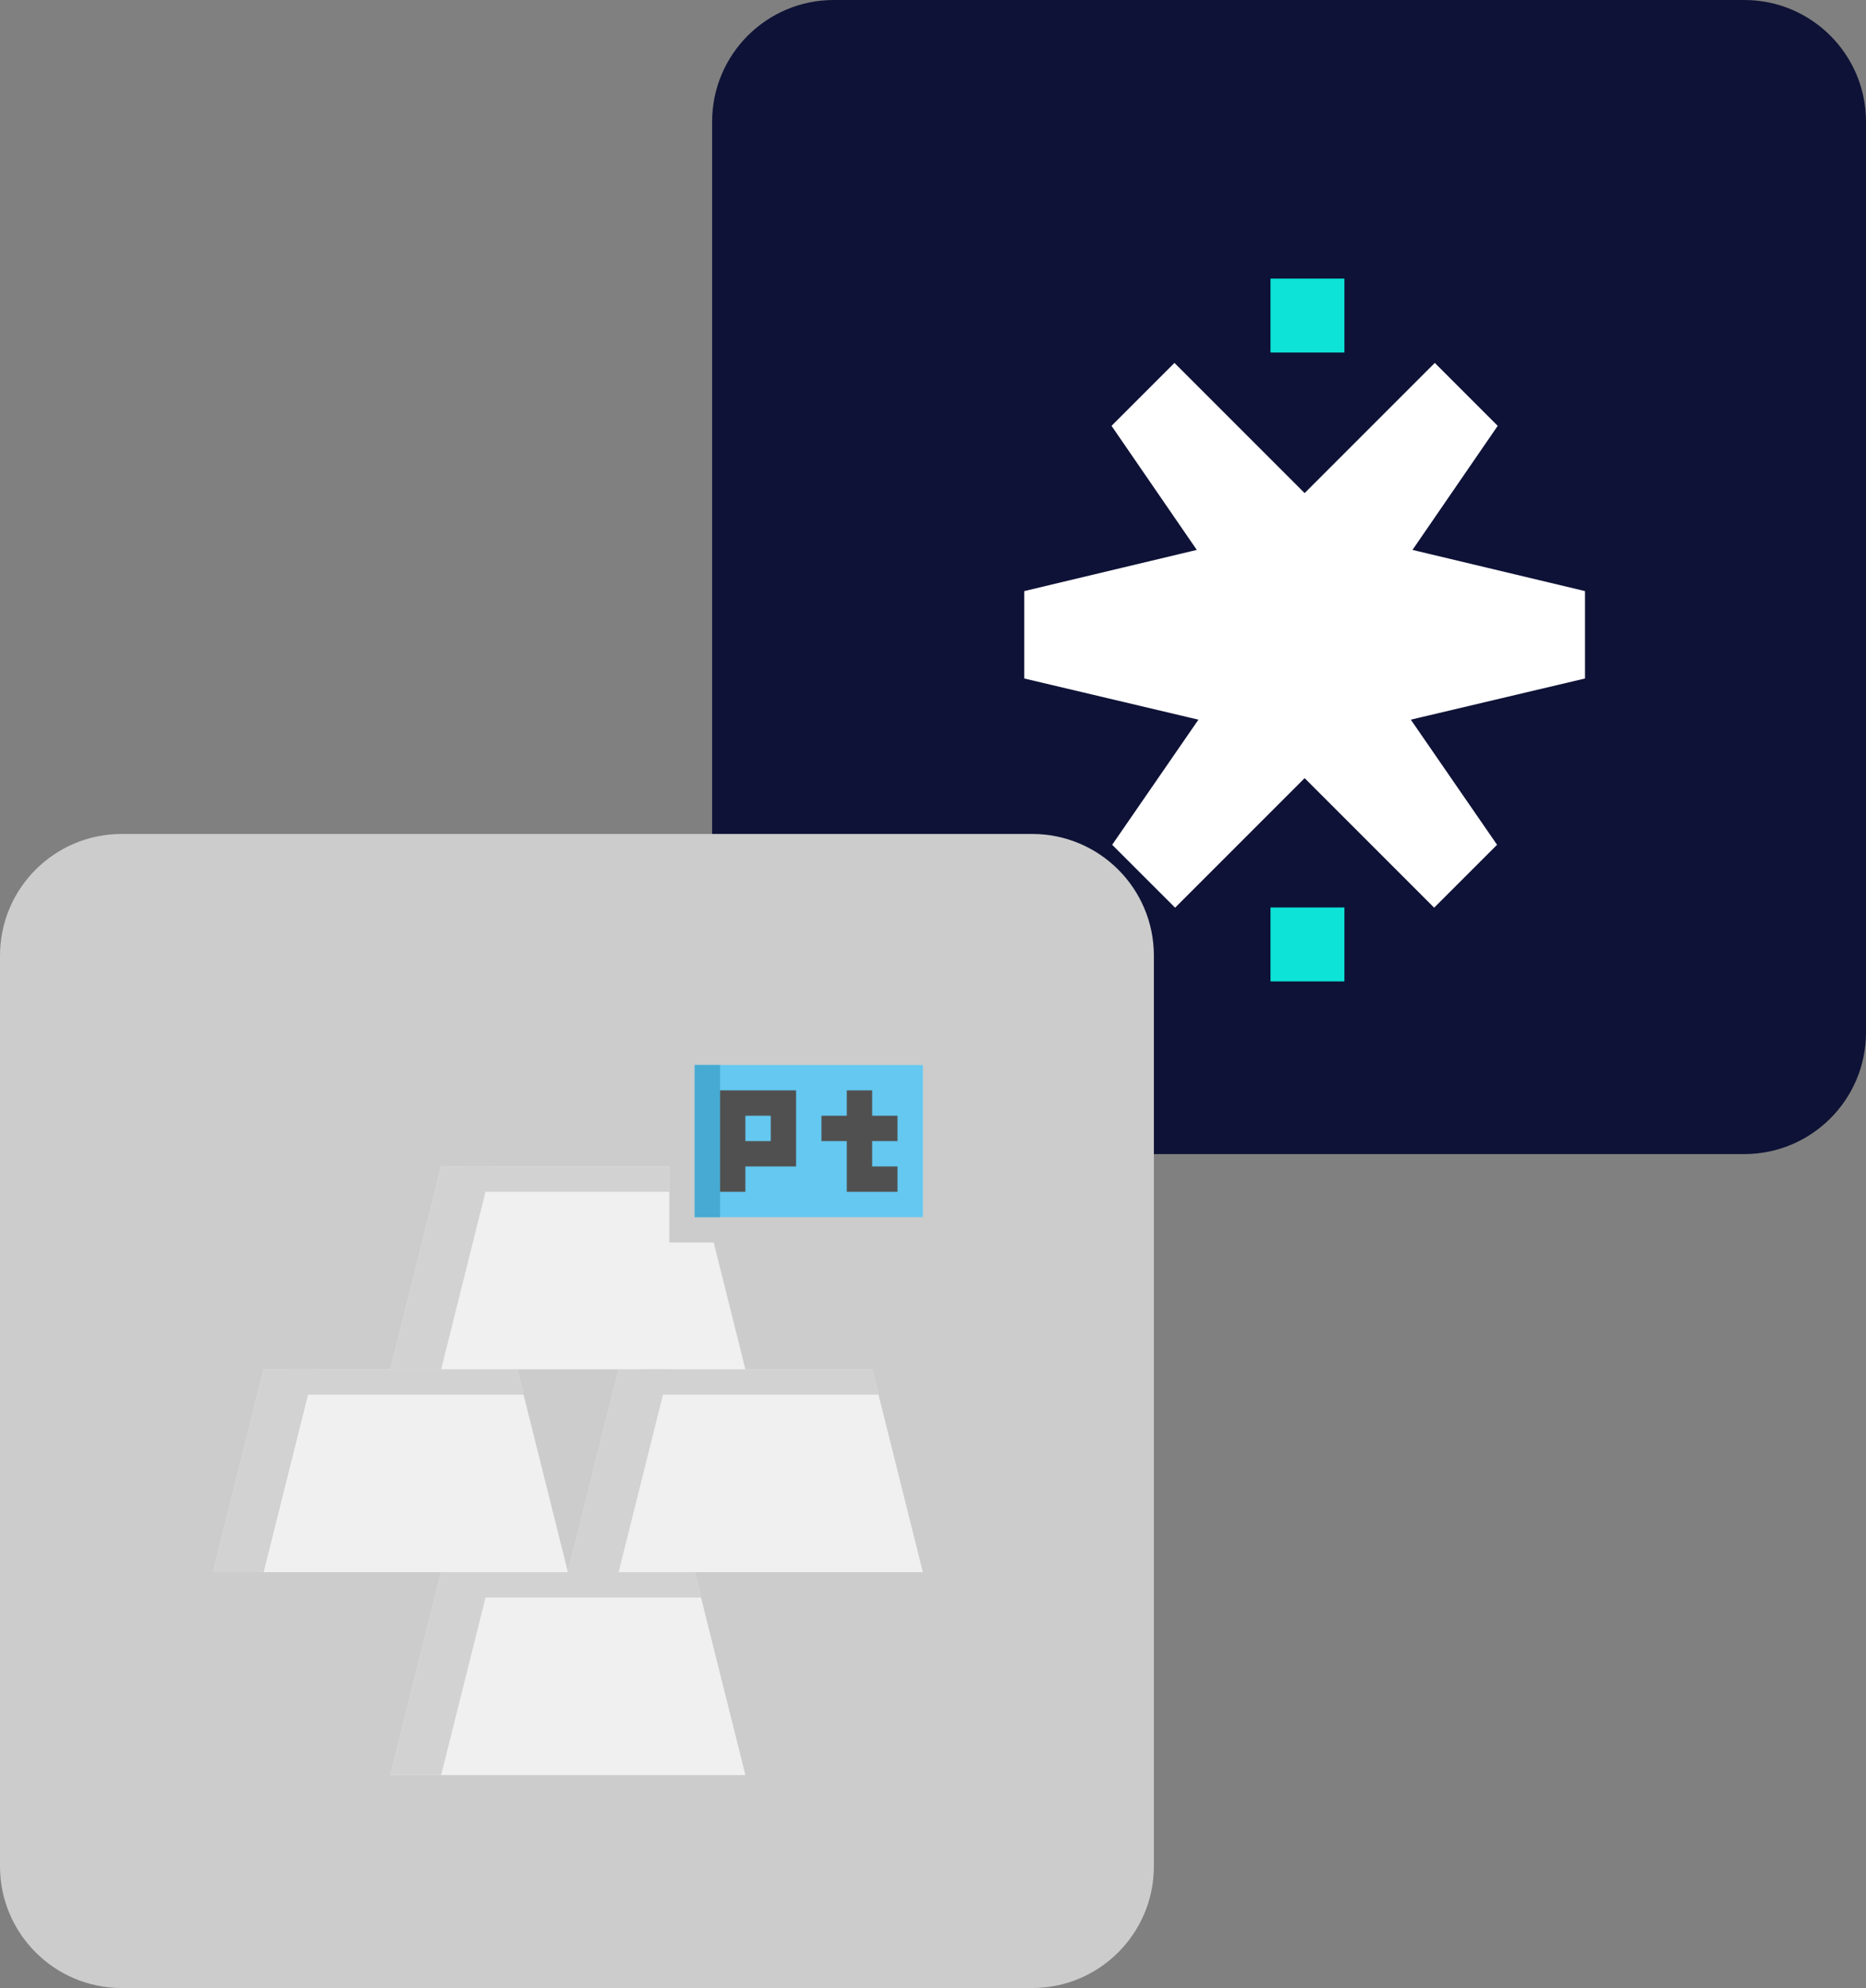 <svg width="46" height="49" viewBox="0 0 46 49" fill="none" xmlns="http://www.w3.org/2000/svg">
<rect x="0" y="0" width="46" height="49" fill="#808080" stroke="none"/>
<g clip-path="url(#clip0_7938_11024)">
<path d="M43 0H20.555C18.898 0 17.555 1.343 17.555 3V25.445C17.555 27.102 18.898 28.445 20.555 28.445H43C44.656 28.445 46 27.102 46 25.445V3C46 1.343 44.656 0 43 0Z" fill="#0E1236"/>
<path d="M25.445 20.555H3C1.343 20.555 0 21.898 0 23.555V46C0 47.656 1.343 49 3 49H25.445C27.102 49 28.445 47.656 28.445 46V23.555C28.445 21.898 27.102 20.555 25.445 20.555Z" fill="#CCCCCC"/>
<path d="M25.25 14.569V16.723L29.543 17.738L27.417 20.822L28.968 22.372L31.592 19.748L33.602 17.738L33.645 17.696L33.664 17.677L35.674 15.667L33.664 13.657L33.645 13.637L33.602 13.595L31.552 11.545L28.952 8.945L27.401 10.496L29.503 13.554L25.25 14.569Z" fill="white"/>
<path d="M39.073 14.569V16.723L34.779 17.738L36.905 20.822L35.354 22.372L32.73 19.748L30.721 17.738L30.678 17.696L30.659 17.677L28.648 15.667L30.659 13.657L30.678 13.637L30.721 13.595L32.77 11.545L35.37 8.945L36.921 10.496L34.82 13.554L39.073 14.569Z" fill="white"/>
<path d="M33.142 6.867H31.32V8.689H33.142V6.867Z" fill="#0DE3D6"/>
<path d="M33.142 22.367H31.32V24.189H33.142V22.367Z" fill="#0DE3D6"/>
<path d="M16.5 30.625V28.75H10.875L9.625 33.75H18.375L17.594 30.625H16.5Z" fill="#F0F0F0"/>
<path d="M11.5 28.75H16.5V29.375H11.5V28.75Z" fill="#D2D2D2"/>
<path d="M5.25 38.75L6.5 33.75H12.75L14 38.75H5.25Z" fill="#F0F0F0"/>
<path d="M6.5 33.75L5.25 38.75H6.5L7.75 33.75H6.5Z" fill="#D2D2D2"/>
<path d="M12.906 34.375L12.75 33.75H7.125V34.375H12.906Z" fill="#D2D2D2"/>
<path d="M14 38.75L15.25 33.75H21.5L22.75 38.75H14Z" fill="#F0F0F0"/>
<path d="M15.25 33.75L14 38.75H15.25L16.5 33.75H15.25Z" fill="#D2D2D2"/>
<path d="M21.656 34.375L21.5 33.75H15.875V34.375H21.656Z" fill="#D2D2D2"/>
<path d="M9.625 43.75L10.875 38.75H17.125L18.375 43.75H9.625Z" fill="#F0F0F0"/>
<path d="M10.875 38.75L9.625 43.75H10.875L12.125 38.75H10.875Z" fill="#D2D2D2"/>
<path d="M17.281 39.375L17.125 38.75H11.5V39.375H17.281Z" fill="#D2D2D2"/>
<path d="M10.875 28.75L9.625 33.75H10.875L12.125 28.75H10.875Z" fill="#D2D2D2"/>
<path d="M17.125 26.25H22.75V30H17.125V26.25Z" fill="#64C8F0"/>
<path d="M17.125 26.25H17.75V30H17.125V26.25Z" fill="#46AAD2"/>
<path d="M17.75 26.875V29.375H18.375V28.75H19.625V26.875H17.75ZM19 28.125H18.375V27.5H19V28.125Z" fill="#505050"/>
<path d="M22.125 28.125V27.5H21.5V26.875H20.875V27.5H20.25V28.125H20.875V29.375H22.125V28.75H21.5V28.125H22.125Z" fill="#505050"/>
</g>
<defs>
<clipPath id="clip0_7938_11024">
<rect width="46" height="49" fill="white"/>
</clipPath>
</defs>
</svg>

